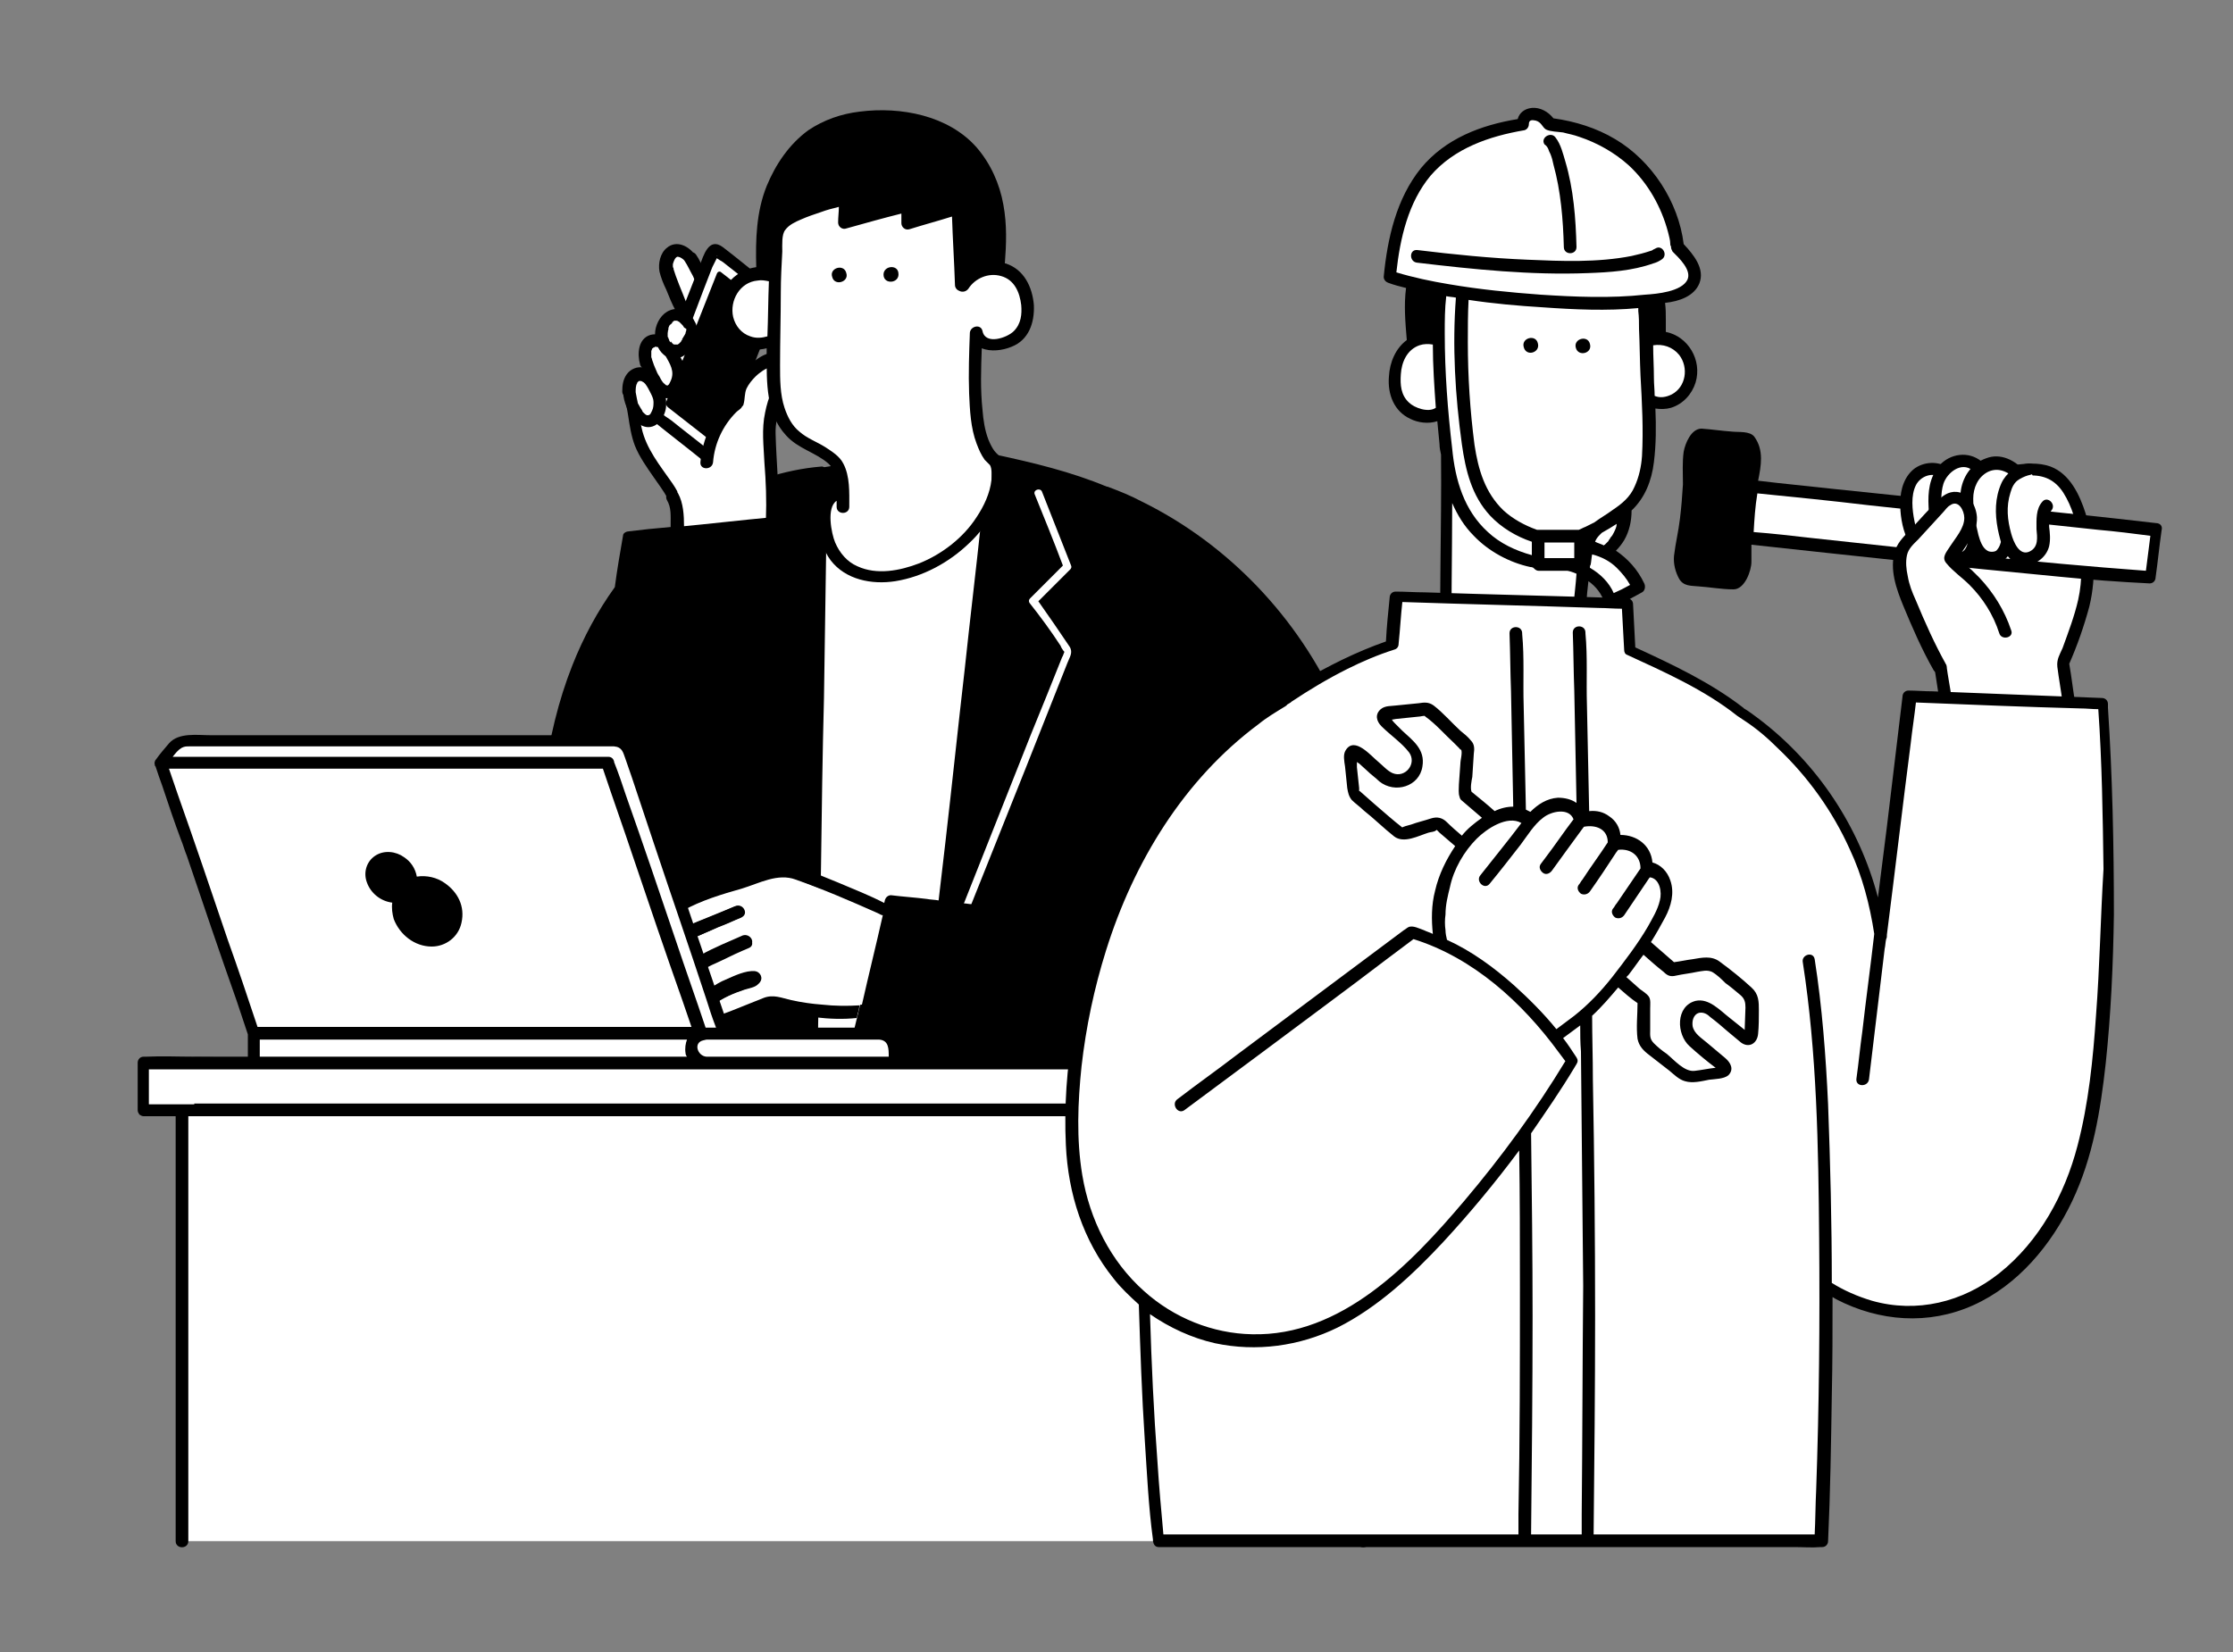 <?xml version="1.0" encoding="utf-8"?>
<!-- Generator: Adobe Illustrator 27.9.1, SVG Export Plug-In . SVG Version: 6.00 Build 0)  -->
<svg version="1.1" id="レイヤー_1" xmlns="http://www.w3.org/2000/svg" xmlns:xlink="http://www.w3.org/1999/xlink" x="0px"
	 y="0px" viewBox="0 0 300 222" style="enable-background:new 0 0 300 222;" xml:space="preserve">
<rect x="0" y="0" width="300" height="222" fill="#808080" stroke="none"/>
<style type="text/css">
	.st0{clip-path:url(#SVGID_00000047741065549330609420000008437184781412409012_);}
	.st1{fill:#FFFFFF;}
</style>
<g>
	<defs>
		<rect id="SVGID_1_" width="300" height="221.6"/>
	</defs>
	<clipPath id="SVGID_00000140732660212992433360000016492823299524907450_">
		<use xlink:href="#SVGID_1_"  style="overflow:visible;"/>
	</clipPath>
	<g style="clip-path:url(#SVGID_00000140732660212992433360000016492823299524907450_);">
		<path class="st1" d="M104.8,66.6c-1,0.4-13.7,3.3-13.7,3.3c0-3.7-1.5-3.6-5-9.8c-1.1-2-1.4-6.9-1.4-6.9s0.8-1,1.5-1.8
			c1.8-2,8-9,9.2-9.9c0.5,1,3.2,12.2,4.5,16"/>
		<path d="M104.6,65.8c-0.8,0.3-1.7,0.5-2.5,0.7c-1.6,0.4-3.1,0.7-4.7,1.1c-2.2,0.5-4.3,1-6.5,1.5l1.1,0.8c0-1.9-0.6-3.4-1.7-5
			c-1.6-2.3-3.5-4.6-4.1-7.4c-0.3-1.2-0.4-2.4-0.5-3.6c0-0.1,0-0.3,0-0.5c-0.1-0.2,0.1-0.2-0.1,0c-0.3,0.4,0.2-0.1,0.3-0.2
			c0.3-0.4,0.6-0.7,0.9-1.1c1.5-1.7,3-3.3,4.5-5c1.5-1.7,3-3.6,4.8-5l-1.3-0.2c0-0.1,0,0,0.1,0.2c0,0.2,0.1,0.3,0.2,0.5
			c0.2,0.5,0.3,1.1,0.5,1.6c0.4,1.5,0.8,3,1.2,4.6c0.8,3,1.5,6,2.5,8.9c0.4,1,2,0.6,1.6-0.4c-1.1-3-1.8-6.1-2.6-9.1
			c-0.4-1.5-0.8-3-1.2-4.5c-0.2-0.8-0.4-1.8-0.8-2.5c-0.3-0.5-0.9-0.5-1.3-0.2c-1.6,1.2-2.9,2.9-4.2,4.4c-1.6,1.8-3.2,3.6-4.8,5.4
			c-0.6,0.6-1.8,1.7-1.9,2.6c-0.1,0.8,0.2,1.7,0.3,2.5c0.2,1.3,0.4,2.7,0.9,4c0.6,1.5,1.6,2.9,2.5,4.2c1.3,1.9,2.7,3.5,2.7,5.9
			c0,0.6,0.5,0.9,1.1,0.8c2.2-0.5,4.3-1,6.5-1.5c1.5-0.4,3.1-0.7,4.6-1.1c0.9-0.2,1.8-0.4,2.6-0.7C106,67,105.6,65.4,104.6,65.8
			L104.6,65.8z"/>
		<path class="st1" d="M92.8,34.7c0.3,0.5,1.8,3.4,2.2,4.5c0,0.2-2.1,2.9-2.6,3.8c0,0-2.7-5.8-2.8-7c-0.1-1.4,0.9-3,2.4-2.1
			C92.3,34.1,92.6,34.4,92.8,34.7L92.8,34.7z"/>
		<path d="M92,35.1c0.4,0.6,0.7,1.3,1.1,2c0.2,0.5,0.4,0.9,0.6,1.4c0.1,0.2,0.1,0.3,0.2,0.5c0,0.1,0.1,0.2,0.1,0.3
			c0.1,0.2,0,0.3,0.1-0.2c0.1-0.3,0-0.1-0.1,0.1c-0.1,0.1-0.2,0.2-0.2,0.3c-0.3,0.4-0.5,0.7-0.8,1.1c-0.5,0.7-1,1.3-1.4,2h1.5
			c-0.5-1.1-1-2.1-1.4-3.2c-0.3-0.7-0.6-1.5-0.9-2.3c-0.1-0.3-0.2-0.6-0.3-0.9c0-0.1,0-0.2-0.1-0.3c0.1,0.2,0,0.1,0-0.1
			c0-0.1,0-0.2,0-0.3c0.1-0.4,0.3-0.9,0.6-1c0,0,0.2,0,0.4,0.1C91.6,34.7,91.9,34.9,92,35.1c0.6,0.9,2.1,0.1,1.4-0.8
			c-0.8-1.2-2.5-2.1-3.8-1c-0.9,0.7-1.2,2.1-1,3.2c0.2,0.8,0.5,1.6,0.9,2.4c0.4,1,0.8,2,1.3,2.9c0.2,0.5,0.5,1.1,0.7,1.6
			c0.3,0.6,1.2,0.5,1.5,0c0.5-0.8,1-1.5,1.6-2.2c0.3-0.4,0.5-0.7,0.8-1.1c0.2-0.3,0.4-0.5,0.4-0.9c0-0.4-0.3-0.9-0.4-1.3
			c-0.2-0.5-0.4-1-0.7-1.5c-0.4-0.7-0.7-1.5-1.2-2.2C92.9,33.4,91.5,34.2,92,35.1L92,35.1z"/>
		<path class="st1" d="M94.8,61.3l-6.9-5.4c-0.4-0.3-0.5-1-0.3-1.5l7.9-20.2c0.2-0.5,0.6-0.6,0.9-0.4l6.9,5.4c0.4,0.3,0.5,1,0.3,1.5
			l-7.9,20.2C95.5,61.3,95.1,61.5,94.8,61.3z"/>
		<path d="M103.3,38.1c-2.1-1.6-4.1-3.3-6.2-4.9c-1.9-1.4-2.6,1.2-3.1,2.5c-2.1,5.3-4.2,10.7-6.2,16c-0.7,1.7-1.7,3.6,0.1,5
			c2.1,1.7,4.2,3.3,6.3,5c0.1,0.1,0.2,0.2,0.3,0.2c1.9,1,2.6-2.2,3.1-3.5c1.1-2.8,2.2-5.6,3.3-8.4c1-2.6,2-5.1,3-7.7
			c0.2-0.5,0.4-1,0.6-1.5C104.7,39.7,104.2,38.9,103.3,38.1z M96.3,34.4C96.3,34.3,96.5,34.4,96.3,34.4L96.3,34.4z M102.5,41
			c0,0-0.1-0.1-0.1-0.1l-5.5-4.3c-0.2-0.2-0.5-0.1-0.6,0.2L89.5,54c-0.1,0.2,0,0.5,0.2,0.7l5.5,4.3c0.1,0.1,0.2,0.1,0.3,0.1
			l-0.1,0.2c-0.1,0.3-0.3,0.6-0.4,1c0,0,0,0,0,0c-1.6-1.3-3.2-2.5-4.8-3.8c-0.5-0.4-1.8-1-1.7-1.8c0-0.4,0.3-0.8,0.4-1.2
			c1.9-4.8,3.8-9.7,5.6-14.5l1.2-3.1c0.1-0.2,0.4-0.8,0.6-1.2c0.3,0.2,0.6,0.4,0.8,0.5l3.3,2.6c0.7,0.6,1.8,1.1,2.3,1.8
			C102.9,40.1,102.7,40.6,102.5,41z"/>
		<path class="st1" d="M86.9,48.8c-0.3-0.9-0.4-2.6,0.7-3c1.5-0.5,2.2,1,2.8,2.1c0.3,0.5,0.6,1,0.8,1.6c0.2,0.8,0,1.7-0.4,2.4
			c-0.2,0.3-0.4,0.5-0.7,0.6c-0.7,0.3-1.4-0.3-1.9-0.9C87.7,51.2,86.9,48.8,86.9,48.8L86.9,48.8z"/>
		<path d="M87.7,48.6c-0.1-0.2-0.1-0.4-0.2-0.6c-0.1-0.2,0,0.1,0,0c0-0.1,0-0.1,0-0.2c0-0.1,0-0.3,0-0.4c0-0.1,0-0.1,0-0.2
			c0-0.2,0,0.1,0,0c0-0.1,0.1-0.2,0.1-0.3c-0.1,0.2,0-0.1,0.1-0.1c-0.1,0.1,0,0,0,0c0,0,0.1-0.1,0.1-0.1c-0.1,0.1-0.1,0.1,0,0
			c0.1,0,0.2-0.1,0,0c0.1,0,0.1,0,0.2-0.1c-0.1,0,0.3,0,0.2,0c-0.1,0,0.3,0.1,0.1,0c0.1,0,0.3,0.2,0.2,0.1c0.1,0.1,0.2,0.2,0.3,0.3
			c0,0,0.1,0.1,0.1,0.1c-0.1-0.1,0,0,0,0c0.2,0.2,0.3,0.5,0.5,0.7c0.6,1.1,1.3,2.1,0.7,3.4c-0.1,0.2-0.2,0.5-0.4,0.6
			c0.1,0-0.1,0-0.1,0c0.1,0-0.2-0.1,0,0c-0.1,0-0.2-0.1-0.3-0.2c-0.3-0.2-0.5-0.6-0.7-1c-0.1-0.1-0.1-0.2-0.2-0.3c-0.1-0.2,0,0,0,0
			c0-0.1-0.1-0.1-0.1-0.2c-0.1-0.2-0.2-0.5-0.3-0.7C87.9,49.2,87.8,48.9,87.7,48.6c-0.2-0.4-0.6-0.7-1-0.6c-0.4,0.1-0.7,0.6-0.6,1
			c0.3,0.9,0.7,1.8,1.1,2.7c0.3,0.6,0.8,1.2,1.5,1.6c1,0.5,2,0.1,2.7-0.8c0.5-0.7,0.8-1.7,0.7-2.6c-0.1-1-0.6-1.8-1.1-2.6
			c-0.3-0.6-0.7-1.2-1.2-1.7C89,45,88.2,44.8,87.4,45c-1.7,0.5-1.8,2.6-1.4,4c0.1,0.4,0.6,0.7,1,0.6C87.5,49.5,87.8,49,87.7,48.6
			L87.7,48.6z"/>
		<path class="st1" d="M84.6,52.7c-0.1-0.6,0-1.1,0.3-1.6c0.2-0.3,0.4-0.6,0.6-0.7c0.3-0.2,0.7-0.2,1-0.1c0.7,0.2,1.1,0.9,1.5,1.5
			c0.3,0.5,0.6,1,0.8,1.6c0.2,0.8,0,1.7-0.4,2.4c-0.2,0.3-0.4,0.5-0.7,0.6c-0.7,0.3-1.4-0.3-1.9-0.9C85.2,54.9,84.7,53.8,84.6,52.7z
			"/>
		<path d="M85.4,52.7c0-0.4,0-0.9,0.2-1.2c0-0.1,0.1-0.2,0.1-0.2c-0.1,0.1,0.2-0.1,0.1-0.1c0,0,0.1,0,0.1,0c0,0,0.2,0,0.2,0
			c0.1,0,0.2,0.1,0.4,0.2c-0.1-0.1,0.1,0.1,0.1,0.1c0,0,0.2,0.2,0.1,0.1c0.3,0.4,0.5,0.8,0.7,1.2c0.2,0.4,0.4,0.8,0.4,1.2
			c0,0.4,0,0.8-0.2,1.2c0,0-0.1,0.2-0.1,0.2c0,0-0.1,0.2-0.1,0.2c-0.1,0.1-0.1,0.1-0.2,0.2c0.1-0.1-0.1,0-0.1,0c0.1,0,0,0-0.1,0
			c0,0,0.1,0,0,0c-0.1,0,0.1,0,0,0c0,0-0.1,0-0.1,0c0.1,0,0,0,0,0c-0.2-0.1-0.3-0.2-0.5-0.4c-0.1-0.1-0.1-0.1-0.1-0.2
			c-0.1-0.1-0.1-0.2-0.2-0.3c-0.1-0.2-0.3-0.5-0.4-0.7C85.6,53.8,85.5,53.2,85.4,52.7c-0.1-0.4-0.4-0.8-0.9-0.8
			c-0.4,0-0.9,0.4-0.8,0.8c0.1,1.4,0.7,2.8,1.6,3.8c0.5,0.5,1.1,0.9,1.8,0.9c0.8,0,1.4-0.5,1.8-1.1c0.8-1.2,0.8-2.8,0.1-4.1
			c-0.5-1.1-1.3-2.5-2.5-2.8c-0.9-0.2-1.8,0.2-2.3,0.9c-0.5,0.7-0.6,1.5-0.6,2.3c0,0.5,0.4,0.8,0.8,0.8C85,53.6,85.4,53.2,85.4,52.7
			L85.4,52.7z"/>
		<path class="st1" d="M92.6,43c0.3,0.3,0.4,0.7,0.4,1.1c0,0.9-0.5,1.8-1.2,2.4c-0.2,0.1-0.4,0.3-0.6,0.4c-1.6,0.6-2.5-1.4-2.3-2.7
			c0.2-1.3,1.4-2.8,2.8-1.9C92,42.4,92.3,42.6,92.6,43L92.6,43z"/>
		<path d="M91.9,43.4c0.1,0.1,0.2,0.2,0.2,0.3c0.1,0.2,0-0.1,0,0.1c0,0.1,0,0.1,0.1,0.2c0,0.2,0,0,0,0c0,0.1,0,0.1,0,0.2
			c0,0,0,0.2,0,0c0,0.1,0,0.1,0,0.2c0,0.1-0.1,0.2-0.1,0.4c0,0-0.1,0.2,0,0.1C92.1,44.7,92,45,92,45c-0.1,0.1-0.1,0.2-0.2,0.3
			c0,0.1-0.1,0.1-0.1,0.2c0,0-0.2,0.2,0,0.1c-0.1,0.1-0.2,0.2-0.2,0.3c0,0-0.1,0.1-0.1,0.1c0,0-0.2,0.2-0.1,0.1c0,0-0.1,0.1-0.1,0.1
			c0,0-0.2,0.1-0.1,0.1c0.1,0-0.1,0-0.1,0c-0.1,0-0.1,0-0.2,0c-0.2,0,0.1,0,0,0c0,0-0.1,0-0.1,0c0,0-0.1,0-0.1,0c0.1,0,0.2,0,0,0
			c0,0-0.3-0.1-0.1,0c0.1,0.1,0,0,0,0c0,0-0.1-0.1-0.1-0.1c-0.1-0.1,0.1,0.1,0,0c0,0-0.1-0.1-0.1-0.1c-0.1-0.1-0.1-0.2-0.2-0.2
			c0,0,0.1,0.2,0,0.1c0,0-0.1-0.1-0.1-0.1c-0.1-0.1-0.1-0.2-0.1-0.2c0,0-0.1-0.2,0,0c0.1,0.1,0,0,0,0c0-0.1-0.1-0.2-0.1-0.2
			c0-0.1,0-0.2-0.1-0.2c0,0,0-0.1,0-0.2c0,0.1,0,0.2,0,0c0-0.2,0-0.3,0-0.5c0-0.1,0.1,0,0,0.1c0,0,0-0.1,0-0.1
			c0-0.1,0.1-0.2,0.1-0.4c0,0,0-0.1,0-0.1c0.1-0.2-0.1,0.2,0,0c0-0.1,0.1-0.2,0.1-0.3c0.1-0.1,0.1-0.2,0.2-0.2c0.1-0.2-0.1,0.1,0,0
			c0,0,0.1-0.1,0.1-0.1c0,0,0.1-0.1,0.1-0.1s0.1-0.1,0.1-0.1c-0.1,0.1-0.1,0.1-0.1,0c0.1,0,0.2-0.2,0.3-0.2c0,0-0.2,0.1,0,0
			c0,0,0.1,0,0.1,0c0.1,0,0.1,0,0,0h-0.1c0,0,0.1,0,0.1,0c0,0,0.2,0,0.2,0h-0.1c0,0,0.1,0,0.1,0c0.1,0,0.3,0.1,0.1,0
			c0.1,0.1,0.2,0.1,0.3,0.2c0,0,0.2,0.2,0.1,0.1c0.1,0.1,0.1,0.1,0.2,0.2c0.1,0.1,0.2,0.2,0.3,0.4c0.3,0.3,0.9,0.3,1.2,0
			c0.3-0.4,0.3-0.8,0-1.2c-0.4-0.5-1.1-1-1.7-1.2c-0.6-0.2-1.3,0-1.8,0.3c-1,0.6-1.6,1.9-1.6,3c0,1,0.4,2.1,1.1,2.7
			c0.4,0.4,1,0.6,1.5,0.6c0.7,0,1.4-0.4,1.9-0.9c0.5-0.5,0.9-1.2,1.1-1.9c0.2-0.9,0.1-1.7-0.4-2.4c-0.3-0.3-0.7-0.6-1.2-0.3
			C91.8,42.5,91.6,43,91.9,43.4L91.9,43.4z"/>
		<path class="st1" d="M110.2,64.4l23.5-2.5l0.8,81h-25.8L110.2,64.4z"/>
		<path d="M110.2,65.2c6.9-0.7,13.7-1.4,20.5-2.2c1-0.1,1.9-0.2,2.9-0.3l-0.8-0.8c0,2.7,0.1,5.4,0.1,8c0.1,6.4,0.1,12.9,0.2,19.3
			c0.1,7.8,0.1,15.6,0.2,23.5c0.1,6.7,0.1,13.5,0.2,20.2c0,2.2,0,4.4,0.1,6.6c0,1-0.2,2.2,0,3.2c0,0,0,0.1,0,0.1l0.8-0.8h-25.8
			l0.8,0.8c0.1-2.6,0.1-5.2,0.2-7.8c0.1-6.2,0.3-12.5,0.4-18.7c0.2-7.6,0.3-15.1,0.5-22.7c0.1-6.6,0.3-13.1,0.4-19.7
			c0-2.1,0.1-4.3,0.1-6.5c0-1,0.1-2.1,0.1-3.1c0,0,0-0.1,0-0.1c0-1.1-1.7-1.1-1.7,0c-0.1,2.6-0.1,5.2-0.2,7.8
			c-0.1,6.2-0.3,12.5-0.4,18.7c-0.2,7.6-0.3,15.1-0.5,22.7c-0.1,6.6-0.3,13.1-0.4,19.7c0,2.1-0.1,4.3-0.1,6.5c0,1-0.1,2.1-0.1,3.1
			c0,0,0,0.1,0,0.1c0,0.5,0.4,0.8,0.8,0.8h25.8c0.5,0,0.8-0.4,0.8-0.8c0-2.7-0.1-5.4-0.1-8c-0.1-6.4-0.1-12.9-0.2-19.3
			c-0.1-7.8-0.1-15.6-0.2-23.5c-0.1-6.7-0.1-13.5-0.2-20.2c0-2.2,0-4.4-0.1-6.6c0-1.1,0.1-2.1,0-3.2c0-0.1,0-0.1,0-0.1
			c0-0.4-0.4-0.9-0.8-0.8c-6.9,0.7-13.7,1.4-20.5,2.2c-1,0.1-1.9,0.2-2.9,0.3C109.1,63.7,109.1,65.4,110.2,65.2z"/>
		<path d="M110.4,63.7c0,0,5.6-0.9,11.8-1.3c7.9-0.6,12.2,0.3,12.2,0.3l-3.8,8.5L110,72.4L110.4,63.7z"/>
		<path d="M110.6,64.5c4.6-0.7,9.3-1.2,13.9-1.4c3.1-0.1,6.5-0.2,9.6,0.4l-0.5-1.2c-1.3,2.8-2.5,5.7-3.8,8.5l0.7-0.4
			c-6,0.4-11.9,0.8-17.9,1.1c-0.9,0.1-1.7,0.1-2.6,0.2l0.8,0.8c0.1-2.9,0.2-5.8,0.3-8.8c0-1.1-1.6-1.1-1.7,0
			c-0.1,2.9-0.2,5.8-0.3,8.8c0,0.4,0.4,0.9,0.8,0.8c6-0.4,11.9-0.8,17.9-1.1c0.9-0.1,1.7-0.1,2.6-0.2c0.3,0,0.6-0.1,0.7-0.4
			c1.3-2.8,2.5-5.7,3.8-8.5c0.2-0.5,0.1-1.1-0.5-1.2c-3.3-0.7-6.7-0.6-10-0.5c-4.8,0.2-9.6,0.7-14.4,1.5
			C109.1,63,109.5,64.6,110.6,64.5L110.6,64.5z"/>
		<path d="M179.7,94.8c-5.3-11.8-14.7-21.7-26.3-27.4c-1.5-0.8-3-1.4-4.6-2c0,0-0.1,0-0.1,0c-4.8-2-9.8-3.2-14.9-4.3
			c-0.6-0.1-1,0.2-1.1,0.8c-0.3,2.8-0.6,5.6-0.9,8.3c-0.7,6.6-1.5,13.2-2.2,19.8c-0.9,7.8-1.7,15.5-2.6,23.3
			c-0.3,2.6-0.6,5.2-0.9,7.7c-0.5-0.1-1.1-0.1-1.6-0.2c-1.6-0.2-3.2-0.3-4.8-0.5c-0.4,0-0.7,0.3-0.8,0.6c0,0.1-4.2,17.8-4.5,18.9
			c-0.2,0.7-0.3,1.4-0.5,2c-1,0-2,0-3,0c-0.3,0-0.6,0-1,0c0-2.5,0-5.1,0.1-7.6c0.1-5.9,0.2-11.7,0.3-17.6c0.1-7.6,0.2-15.2,0.4-22.8
			c0.1-6.7,0.2-13.4,0.3-20.2l0.1-6.7c0-1.1,0.1-2.2,0-3.2c0-0.1,0-0.1,0-0.2c0-0.4-0.4-0.9-0.8-0.8c-4.9,0.4-9.9,2.1-14.2,4.4
			c-2.1,1.1-4,2.3-5.8,3.7c-1.1,0.1-2.2,0.2-3.2,0.3c-0.9,0.1-1.7,0.2-2.6,0.3c-0.3,0-0.8,0.2-0.8,0.6c-0.4,2.3-0.8,4.6-1.1,6.9
			c-2.3,3.2-4.2,6.7-5.7,10.5c-3.8,9.6-4.7,20.1-4.7,30.4c0,5.1,0.1,10.2,0.4,15.4c0.1,2.4,0.2,4.9,0.5,7.3c0.1,0.8,0.7,2.7,1.8,1.6
			c0.1-0.1,0.2-0.3,0.3-0.4c3,0,6,0,9.1,0c7.8,0,15.6,0,23.3,0c2.3,0,4.6,0,6.9,0c5.1,2.8,10.6,5,16.1,6.8c9.9,3.3,21,5.8,31.3,3.4
			c5.1-1.1,9.8-3.6,13.3-7.6c3.9-4.4,6.4-10.1,7.9-15.7C186.3,118.8,184.8,106,179.7,94.8z"/>
		<path class="st1" d="M142.5,86.8c0,0.1,0.3,0.6,0.5,0.8c-0.1,0.2-0.2,0.6-0.3,0.7c-1.4,3.5-2.8,7-4.2,10.4c-3,7.6-6,15.1-9,22.7
			c0.3,0,0.7,0.1,1,0.1c0.5-1.3,1.1-2.7,1.6-4c3.8-9.5,7.6-19,11.3-28.4c0.3-0.8,0.8-1.4,0.3-2.2c-1.4-2.1-2.8-4.1-4.2-6.1
			c1.4-1.4,2.9-2.9,4.3-4.3c0.1-0.1,0.2-0.3,0.1-0.5c-1.3-3.3-2.6-6.6-3.9-9.9c-0.2-0.6-1.2-0.3-1,0.3l0,0c1.3,3.2,2.6,6.4,3.8,9.6
			c-1.5,1.5-2.9,2.9-4.4,4.4c-0.2,0.2-0.2,0.4-0.1,0.6C139.8,82.9,141.2,84.8,142.5,86.8z"/>
		<path class="st1" d="M91,70.8c4.3-0.4,8.5-0.9,12.8-1.3c0.2-5.6-0.6-10.9-0.5-12.2c0.2-2.4,1.2-4.6,2.1-6.8c0.1-0.3,0.3-0.7,0.3-1
			c-0.1-0.7-0.8-1.3-1.5-1.3c-0.7,0-1.4,0.4-2,0.8c-1,0.7-3.1,2.3-3,5c0,0-3.7,2.8-4.1,8l-4.6,4.6c0.5,0.8,0.6,2,0.6,2V70.8z"/>
		<g>
			<g>
				<path d="M90.1,70.5v0.5c0.6-0.1,1.2-0.1,1.8-0.2c0-1.6-0.1-3.2-0.8-4.5c-0.5-1-2-0.1-1.5,0.9C90.2,68.2,90.1,69.3,90.1,70.5z"/>
				<path d="M105.1,47.6c-1.1-0.5-2.3-0.1-3.3,0.6c-1.9,1.3-3.4,3.1-3.6,5.5c-2.4,2.1-3.8,5.2-4.1,8.4c-0.1,1.1,1.6,1.1,1.7,0h0
					c0.2-2.5,1.3-4.9,3.1-6.7c0.2-0.2,0.4-0.3,0.6-0.5c0,0,0,0,0.1-0.1c0-0.1,0.3-0.3,0.3-0.5c0.2-0.7,0.1-1.4,0.4-2.1
					c0.3-0.6,0.7-1.1,1.2-1.6c0.3-0.3,0.7-0.6,1-0.8c0.6-0.4,2.6-1.3,2.2,0.3c-0.2,0.8-0.7,1.6-1,2.4c-0.4,0.9-0.7,1.9-0.9,2.9
					c-0.5,2.3-0.2,4.5-0.1,6.8c0.2,2.5,0.3,5,0.2,7.6c0.6-0.1,1.1-0.1,1.7-0.2c0.1-3.8-0.3-7.5-0.4-11.3c-0.1-2.8,1.4-5.1,2.2-7.7
					C106.7,49.3,106.2,48.1,105.1,47.6z"/>
			</g>
			<path d="M99.6,54.7C99.6,54.7,99.6,54.7,99.6,54.7C99.5,54.8,99.5,54.8,99.6,54.7z"/>
		</g>
		<path class="st1" d="M105.9,38.6c-1.2-1.6-3.6-2.2-5.4-1.4c-1.9,0.8-3,2.7-2.9,4.7c0.1,1.1,0.5,2.6,1.8,3.6c0.9,0.6,2,1,3,0.8
			c1.1-0.2,2-0.7,2.9-1.4"/>
		<path class="st1" d="M128.7,27.9c0.1,3.7,0.3,6.6,0.4,10.3c0.1-0.1,0.1-0.2,0.1-0.3l0.2,0.4c1.1-1.8,3.5-2.8,5.5-2.1
			c2,0.7,3,2.6,3.1,4.7c0,0.6,0.4,2.6-1.2,4.2c-1.2,1.3-3.1,1.4-3.9,1.3c-0.8-0.1-1.6-0.8-1.7-1.6c-0.2,7-0.5,14.8,2.5,17.1
			c0.4,0.4,0.6,2.1,0.2,3.7c-2.8,11.3-21.1,17.5-23.1,5.4c-0.4-2.5,0.4-4.9,2.4-4.9l0.1,1.9c0-5.9-0.8-5.9-2.5-7.1
			c-1.2-0.9-2.8-1.4-3.8-2.2c-2.6-2.1-3.1-5.7-3.1-8.8c0-2.1,0.1-16.4,0.5-18.9c0.7-2.5,9.1-4.3,9.1-4.3l-0.2,3.2l8.5-2.3V30
			L128.7,27.9L128.7,27.9z"/>
		<g>
			<path d="M138.9,41c-0.2-2.4-1.3-4.8-3.8-5.6c0,0-0.1,0-0.1,0c0.2-2.6,0.3-5.2-0.2-7.9c-0.5-2.8-1.7-5.5-3.6-7.7
				c-3.8-4.3-10.2-5.5-15.7-4.8c-2.5,0.3-4.8,1.1-6.9,2.5c-2.6,1.9-4.4,4.6-5.6,7.5c-1.4,3.5-1.5,7.2-1.4,10.9
				c-1.5,0.2-2.9,1-3.8,2.2c-2,2.7-1.2,7,1.9,8.4c1.1,0.5,2.2,0.6,3.3,0.3c0,0.3,0,0.5,0,0.8c0,3.8-0.1,8,2.6,10.9
				c1.6,1.8,4,2.3,5.7,3.8c0.8,0.7,1,1.8,1,3c-4,0.9-2.6,7.5-0.7,10c2,2.6,5.5,3.3,8.7,2.8c3.7-0.6,7.2-2.5,9.9-5.1
				c1.4-1.3,2.6-2.9,3.4-4.7c0.9-1.9,1.8-4.6,0.9-6.6c-0.2-0.5-0.6-0.7-0.9-1.1c-0.3-0.4-0.6-1-0.8-1.5c-0.5-1.3-0.7-2.7-0.8-4
				c-0.3-2.8-0.2-5.5-0.1-8.3c1.2,0.5,2.8,0.3,4-0.2C138.2,45.7,139,43.4,138.9,41z M100.8,45.2c-1.2-0.4-2-1.4-2.3-2.6
				c-0.5-2.2,0.9-4.7,3.3-4.9c0.5-0.1,1,0,1.5,0.1c-0.1,2.5-0.1,4.9-0.2,7.4C102.4,45.4,101.6,45.5,100.8,45.2z M136.2,44.5
				c-0.9,0.9-3.8,1.9-4.2,0c-0.2-1-1.6-0.7-1.7,0.2c-0.1,2.7-0.2,5.5-0.1,8.2c0.1,2.2,0.2,4.6,1,6.7c0.3,0.8,0.6,1.5,1.1,2.2
				c0.2,0.2,0.5,0.5,0.7,0.7c0.3,0.5,0.2,1.4,0.2,2c-0.2,1.8-1,3.5-2,5c-1.8,2.8-4.7,5-7.7,6.2c-2.6,1-5.7,1.6-8.3,0.4
				c-1.4-0.6-2.4-1.8-3-3.2c-0.5-1.2-1.2-4.7,0.2-5.6c0,0.3,0,0.6,0,0.8c0,1.1,1.7,1.1,1.7,0c0,0,0,0,0,0h0c0,0,0-0.1,0-0.1
				c0-1.8,0.1-4-0.8-5.7c-0.5-1-1.5-1.6-2.4-2.2c-1.1-0.7-2.5-1.2-3.5-2.1c-1-0.8-1.6-2-2-3.2c-0.6-1.8-0.6-3.8-0.6-5.7
				c0-3.3,0.1-6.6,0.1-9.8c0-1.8,0.1-3.7,0.2-5.5c0-0.9-0.1-2.3,0.4-2.9c0.5-0.7,1.4-1.1,2.1-1.4c0.9-0.4,1.8-0.7,2.7-1
				c0.8-0.3,1.6-0.5,2.4-0.7c0,0.7-0.1,1.4-0.1,2.1c0,0.6,0.6,1,1.1,0.8c2.5-0.7,5-1.4,7.4-2c0,0.4,0,0.9,0,1.3c0,0.5,0.5,1,1.1,0.8
				c1.9-0.6,3.8-1.1,5.7-1.7c0.1,3.1,0.3,6.1,0.4,9.2c0,0.4,0.3,0.7,0.6,0.8c0.4,0.2,0.9,0.1,1.2-0.3c0.9-1.4,2.7-2.2,4.4-1.7
				c1.8,0.5,2.5,2.2,2.7,3.9C137.3,42.2,137.2,43.5,136.2,44.5z"/>
			<path d="M111.8,37.2c0.3,1.3,2.3,0.7,1.9-0.5C113.4,35.4,111.4,36,111.8,37.2z"/>
			<path d="M118.7,36.9c0,1.4,2.2,1.2,2-0.2C120.6,35.5,118.7,35.7,118.7,36.9z"/>
		</g>
		<g>
			<path class="st1" d="M100.8,130.9C100.8,130.9,100.8,130.8,100.8,130.9L100.8,130.9z"/>
			<path class="st1" d="M117.9,122.6c-3.6-1.5-7.3-3.1-11-4.5c-2.4-0.9-4.9,0.5-7.2,1.2c-2.7,0.8-5.5,1.6-8,3l0.7,2.1
				c2.1-0.9,4.2-1.7,6.3-2.6l0,0c0,0,0,0,0,0c1-0.4,1.8,1,0.9,1.5c-1,0.4-2,0.9-3.1,1.3c-1.2,0.5-2.4,1-3.6,1.6l0.8,2.5
				c0.1,0,0.2-0.1,0.3-0.1c0.1,0,0.1-0.1,0.2-0.1c1.8-1,3.8-1.8,5.6-2.5c0,0,0,0,0,0c0,0,0,0,0,0l0,0c1-0.4,1.8,1,0.8,1.4l0,0
				c-1.2,0.5-2.5,1.1-3.7,1.7c-0.9,0.4-1.8,0.8-2.6,1.3l0.9,2.6c0.7-0.5,1.5-0.9,2.3-1.3c1.1-0.4,2.6-1.2,3.8-1.1
				c0.8,0.1,1.2,0.9,0.6,1.6c-0.4,0.5-1.3,0.6-1.9,0.8c-1.5,0.5-2.9,1.1-4.1,2l0.6,1.7c0.6-0.2,1.1-0.4,1.7-0.7
				c1.5-0.6,3-1.2,4.5-1.8c1.3-0.5,2.3,0,3.7,0.3c1.3,0.3,2.7,0.5,4.1,0.6c1.8,0.2,3.6,0.1,5.3-0.1c0.9-4,1.9-8,2.8-12
				C118.3,122.8,118.1,122.7,117.9,122.6z"/>
			<g>
				<path d="M99.8,125.7L99.8,125.7C99.8,125.7,99.8,125.7,99.8,125.7C99.8,125.8,99.8,125.8,99.8,125.7c-1.8,0.8-3.8,1.6-5.6,2.6
					c-0.1,0-0.1,0.1-0.2,0.1c-0.1,0-0.2,0.1-0.3,0.1l0.6,1.7c0.9-0.5,1.8-0.9,2.6-1.3c1.2-0.6,2.4-1.2,3.7-1.7l0,0
					C101.6,126.7,100.8,125.4,99.8,125.7z"/>
				<path d="M102,132.1c0.6-0.6,0.2-1.5-0.6-1.6c-1.2-0.1-2.7,0.6-3.8,1.1c-0.8,0.3-1.6,0.8-2.3,1.3l0.7,2c1.2-0.9,2.6-1.5,4.1-2
					C100.7,132.7,101.5,132.5,102,132.1z"/>
				<path d="M98.8,121.8C98.8,121.8,98.8,121.8,98.8,121.8L98.8,121.8c-2.1,0.9-4.3,1.8-6.4,2.6l0.6,1.7c1.2-0.5,2.4-1,3.6-1.6
					c1-0.4,2-0.8,3.1-1.3C100.6,122.8,99.8,121.3,98.8,121.8z"/>
				<path d="M110.4,135c-1.4-0.1-2.7-0.3-4.1-0.6c-1.3-0.3-2.4-0.8-3.7-0.3c-1.5,0.6-3,1.2-4.5,1.8c-0.6,0.2-1.1,0.4-1.7,0.7
					l0.5,1.6c1-0.4,2.1-0.8,3.1-1.2c1.2-0.5,2.8-1.5,4.1-1.2c3.7,0.7,7.3,1.4,11,1c0.1-0.3,0.1-0.6,0.2-0.8c0.1-0.3,0.1-0.6,0.2-0.9
					C113.9,135.2,112.2,135.2,110.4,135z"/>
				<path d="M112.6,118.6c-1.7-0.7-3.4-1.4-5.1-2c-2.6-0.9-4.8,0.1-7.3,0.9c-3,1-6.2,1.7-9,3.3l0.5,1.6c2.5-1.4,5.2-2.2,8-3
					c2.3-0.7,4.8-2.1,7.2-1.2c3.7,1.3,7.4,2.9,11,4.5c0.2,0.1,0.4,0.2,0.6,0.3c0.1-0.3,0.1-0.5,0.2-0.8c0.1-0.3,0.1-0.6,0.2-0.8
					C116.8,120.3,114.7,119.5,112.6,118.6z"/>
			</g>
		</g>
		<path class="st1" d="M24.5,207.1v-64.2H183v64.2"/>
		<path d="M25.3,207.1v-64.2l-0.8,0.8h156.2c0.7,0,1.4,0.1,2.1,0c0.1,0,0.2,0,0.3,0l-0.8-0.8v64.2c0,1.1,1.7,1.1,1.7,0v-64.2
			c0-0.5-0.4-0.8-0.8-0.8H30.9c-2.1,0-4.1-0.1-6.2,0c-0.1,0-0.2,0-0.3,0c-0.5,0-0.8,0.4-0.8,0.8v64.2
			C23.6,208.2,25.3,208.2,25.3,207.1z"/>
		<path class="st1" d="M188.3,142.9H19.2v6.4h169.1V142.9z"/>
		<path class="st1" d="M97.3,138.9H34v4h63.3V138.9z"/>
		<path class="st1" d="M118.1,138.9H94.8c-1.1,0-2,0.9-2,2c0,1.1,0.9,2,2,2h25.3V141C120.2,139.8,119.2,138.9,118.1,138.9z"/>
		<path class="st1" d="M82.5,99.5H25c-0.6,0-1.3,0.3-1.7,0.8l-1.7,2.2L34,138.9h63.3L84.5,101C84.2,100.1,83.4,99.5,82.5,99.5
			L82.5,99.5z"/>
		<path class="st1" d="M81.7,102.5H21.6L34,138.9h60.1L81.7,102.5z"/>
		<path d="M188.3,142H121c0-0.5,0-1-0.1-1.5c-0.3-1.5-1.5-2.3-2.9-2.4c0,0,0,0,0,0h0c-6.7,0-13.4,0-20.1,0c-1.5-4.4-3-8.8-4.5-13.2
			c-2.3-6.9-4.7-13.9-7-20.8c-0.7-2.1-1.1-5-3.8-5.3c-0.1,0-0.1,0-0.1,0v0c0,0,0,0,0,0c0,0,0,0-0.1,0H28.3c-1.8,0-4.3-0.4-5.6,1.1
			c-0.6,0.7-1.2,1.4-1.7,2.1c0,0,0,0,0,0c-0.2,0.2-0.3,0.5-0.2,0.8c0,0.1,0,0.1,0.1,0.2c0,0,0,0,0,0c0.3,0.9,0.6,1.8,0.9,2.6
			c0.8,2.4,1.6,4.8,2.5,7.2c0.3,0.7,0.5,1.5,0.8,2.2c2.2,6.5,4.4,13,6.7,19.5c0.5,1.5,1,3,1.5,4.5v3h-7.1c-2.2,0-4.4-0.1-6.6,0
			c-0.1,0-0.2,0-0.3,0c-0.5,0-0.8,0.4-0.8,0.8v6.4c0,0.2,0.1,0.4,0.2,0.5c0,0,0,0,0,0.1c0,0,0,0,0.1,0c0.1,0.1,0.3,0.2,0.5,0.2h57.2
			c8.1,0,16.2,0,24.3,0c8.1,0,16.4,0,24.6,0h56.1c2.2,0,4.4,0.1,6.6,0c0.1,0,0.2,0,0.3,0c0.5,0,0.8-0.4,0.8-0.8v-6.4
			C189.2,142.4,188.8,142,188.3,142z M107.3,139.7c3.6,0,7.2,0,10.8,0c1.3,0.1,1.3,1.2,1.3,2.3H94.9c-1.2-0.1-1.8-1.9-0.4-2.2
			c0.1,0,0.3-0.1,0.5-0.1h0.1c0.1,0,0.3,0,0.4,0C99.4,139.7,103.4,139.7,107.3,139.7z M24.4,100.5c0.4-0.2,0.6-0.2,1-0.2
			c1.1,0,2.1,0,3.2,0h53.9c0,0,0,0,0,0c1.1,0.1,1.2,0.8,1.5,1.6l0.9,2.6c1,3,2,6,3,9c2.3,6.9,4.7,13.8,7,20.8
			c0.4,1.3,0.8,2.5,1.3,3.8h-1.4c-1.3-3.9-2.7-7.8-4-11.7c-2.2-6.5-4.4-13-6.7-19.5c-0.5-1.5-1-3-1.6-4.5c0,0,0,0,0-0.1
			c-0.1-0.3-0.3-0.6-0.8-0.6l0,0H23.2C23.6,101.2,23.9,100.8,24.4,100.5z M30.6,126.3c-2.2-6.5-4.4-13-6.7-19.5
			c-0.4-1.2-0.8-2.3-1.2-3.5h58.3c1.3,3.9,2.7,7.8,4,11.7c2.2,6.5,4.4,13,6.7,19.5c0.4,1.2,0.8,2.3,1.2,3.5H34.6
			C33.3,134.1,32,130.2,30.6,126.3z M34.9,139.7h57.4c-0.2,0.5-0.3,1.2-0.2,1.8c0,0.2,0.1,0.4,0.2,0.5H34.9V139.7z M26.1,148.4
			c-2,0-4,0-6.1,0v-4.7h14h61.9h1.4h11.6h11.3h65.6c0.6,0,1.1,0,1.7,0v4.6H26.1z"/>
		<path d="M59.8,118.7c-1.1-0.8-2.5-1.1-3.8-0.9c-0.2-1.1-0.8-2-1.7-2.6c-1.1-0.8-2.7-1-3.9-0.2s-1.6,2.3-1.1,3.6
			c0.5,1.4,1.8,2.5,3.4,2.7c-0.1,0.7,0,1.5,0.2,2.2c0.8,2.1,2.8,3.7,5.1,3.7c1.9,0,3.6-1.3,4-3.2C62.5,121.8,61.5,119.9,59.8,118.7z
			"/>
		<path class="st1" d="M258.8,72.1l-0.9-6.6c0,0,11.5-2.2,14.8-2.4c0.9-0.1,2.1,0,3.3,0.7c1.8,0.9,4.6,5,4.6,13.5
			c0,4.1-3.3,11.8-3.3,11.8l1.4,9.6h-16.6l-1.4-9.1"/>
		<g>
			<path d="M261.5,89.4c-0.2-1.1-1.8-0.6-1.6,0.4c0.2,1.3,0.4,2.6,0.6,3.9l1.7,0.1C262,92.4,261.7,90.9,261.5,89.4z"/>
			<path d="M258,72.3c0.2,1.1,1.8,0.6,1.6-0.4l0,0c-0.3-1.9-0.5-3.8-0.8-5.7c2.8-0.5,5.7-1,8.5-1.5c1.8-0.3,3.5-0.6,5.3-0.8
				c2-0.1,3.5,0.6,4.6,2.3c1.2,1.9,1.8,4.1,2.1,6.3c0.4,2.7,0.5,5.4-0.1,8.1c-0.5,2.2-1.3,4.3-2.1,6.5c-0.4,0.9-0.8,1.5-0.7,2.5
				c0.2,1.6,0.5,3.2,0.7,4.8l1.7,0.1c-0.3-1.8-0.5-3.6-0.8-5.3c1.1-2.5,2-5.1,2.7-7.7c1-4.1,0.7-8.5-0.5-12.5
				c-0.8-2.5-2.1-5.3-4.7-6.3c-1.7-0.6-3.3-0.4-5.1-0.2c-1.6,0.2-3.3,0.5-4.9,0.8c-2.7,0.5-5.4,0.9-8.1,1.4c-0.5,0.1-0.6,0.6-0.6,1
				C257.3,67.9,257.6,70.1,258,72.3z"/>
		</g>
		<path class="st1" d="M232,65c-0.5,2.5-0.7,4.3-0.6,6.8c16.8,1.7,40.7,4.6,57.6,5.6c0.3-2.1,0.5-4.2,0.8-6.3
			C287.6,70.8,232,65,232,65L232,65z"/>
		<path d="M289.7,70.3c-6.8-0.8-13.7-1.5-20.5-2.2c-10.1-1.1-20.3-2.1-30.4-3.2c-0.9-0.1-1.7-0.2-2.6-0.3c0.4-2,0.8-4.1-0.5-5.9
			c-0.6-0.8-2.1-0.6-3-0.7c-1.4-0.1-2.7-0.3-4.1-0.4c-1.4,0-2.2,2-2.4,3.1c-0.2,1.4-0.1,2.9-0.1,4.4c-0.1,1.5-0.2,3-0.4,4.6
			c-0.2,1.7-0.6,3.3-0.8,5c-0.1,1.1,0.2,2.2,0.7,3.1c0.6,1,1.6,0.9,2.6,1c1.5,0.1,3.1,0.4,4.7,0.4c1.5,0,2.4-2.5,2.4-3.7
			c0,0,0,0,0-0.1c0-0.7,0-1.5,0-2.2c13.8,1.5,27.6,3,41.4,4.3c4,0.4,8,0.7,12.1,0.9c0.5,0,0.8-0.4,0.8-0.8c0.3-2.1,0.5-4.2,0.8-6.3
			C290.6,70.6,290.1,70.3,289.7,70.3z M243.4,72.3c-2.6-0.3-5.2-0.6-7.8-0.8c0.1-1.7,0.2-3.4,0.5-5.2c5,0.5,10,1,15,1.6
			c10.3,1.1,20.5,2.2,30.8,3.3c2.3,0.2,4.7,0.5,7,0.8c-0.2,1.6-0.4,3.1-0.6,4.7C273.2,75.6,258.3,73.9,243.4,72.3z"/>
		<path class="st1" d="M261.5,63.7c-1-0.9-2.5-0.8-3.6-0.1c-1.1,0.7-1.6,1.9-1.7,3.2c-0.2,2.4,0.4,4.4,0.7,5
			c0.3,0.8,0.8,1.6,1.6,1.9c0.4,0.1,0.8,0.2,1.2,0.1c0.2,0,0.4-0.1,0.6-0.2c0.3-0.2,0.5-0.5,0.6-0.8c0.6-1.2,0.8-1.8,0.9-3.2"/>
		<path d="M262.1,63.1c-1.3-1.1-3.3-1.2-4.8-0.2c-1.4,1-2,2.8-2,4.6c-0.1,2.7,1,8.2,4.9,7c1-0.3,1.5-1.3,1.9-2.2
			c0.4-0.9,0.5-1.8,0.6-2.8c0.1-1.1-1.6-1.1-1.7,0c0,0.7-0.1,1.4-0.4,2c-0.2,0.4-0.3,0.8-0.6,1.1c-0.2,0.3-0.7,0.3-1,0.3
			c-1.2-0.2-1.6-1.9-1.8-2.9c-0.3-1.5-0.5-3.4,0.2-4.8c0.6-1.2,2.3-1.9,3.5-0.9c0.3,0.3,0.9,0.3,1.2,0
			C262.4,64,262.5,63.4,262.1,63.1L262.1,63.1z"/>
		<path class="st1" d="M265.6,62.6c-1-0.9-2.5-0.8-3.6-0.1c-1.1,0.7-1.7,2-2,3.3c-0.2,1.3,0,4.2,0.3,5.5c0.1,0.6,0.3,1.2,0.5,1.7
			c0.3,0.8,0.8,1.6,1.6,1.9c0.4,0.1,0.8,0.2,1.2,0.1c0.2,0,0.4-0.1,0.6-0.2c0.3-0.2,0.5-0.5,0.6-0.8c0.6-1.2,1-4.1,1.1-5.5"/>
		<path d="M266.2,62c-1.7-1.4-4.2-1.1-5.7,0.6c-1.3,1.6-1.5,3.5-1.4,5.5c0.1,2,0.3,4.1,1.2,5.9c0.5,1,1.4,1.7,2.6,1.8
			c1.2,0.1,2.2-0.5,2.7-1.5c0.9-1.7,1.1-4,1.2-5.9c0.1-1.1-1.6-1.1-1.7,0c-0.1,1.3-0.3,2.7-0.6,4c-0.1,0.5-0.3,1.4-0.8,1.7
			c-0.7,0.4-1.5-0.1-1.8-0.8c-0.7-1.2-0.9-2.8-1-4.2c-0.1-1.4-0.2-2.8,0.2-4.1c0.5-1.5,2.4-3,3.9-1.8C265.8,63.9,267,62.7,266.2,62
			L266.2,62z"/>
		<path class="st1" d="M271.5,64c-2.1-2.5-4.3-1.9-5.4-1.2c-1.1,0.7-1.7,2-2,3.3c-0.2,1.3,0.2,3.8,0.5,5.1c0.1,0.6,0.3,1.2,0.5,1.7
			c0.3,0.8,0.8,1.6,1.6,1.9c0.4,0.1,0.8,0.2,1.2,0.1c0.2,0,0.4-0.1,0.6-0.2c0.3-0.2,0.5-0.5,0.6-0.8c0.6-1.2,0.8-3.7,0.8-5.1"/>
		<path d="M272.1,63.4c-1.3-1.5-3.3-2.6-5.3-1.8c-2,0.7-3.2,2.6-3.4,4.6c-0.1,1,0,2,0.2,3c0.1,1.1,0.3,2.1,0.6,3.2
			c0.3,1.1,0.8,2.3,1.8,2.9c1,0.7,2.4,0.7,3.3-0.1c0.9-0.7,1.2-2,1.4-3c0.2-1.1,0.3-2.3,0.3-3.4c0.1-1.1-1.6-1.1-1.7,0
			c-0.1,1.5-0.1,3.1-0.6,4.4c-0.1,0.3-0.3,0.6-0.5,0.8c-0.3,0.2-0.9,0.2-1.2,0c-0.7-0.4-1-1.4-1.2-2.1c-0.4-1.6-0.7-3.3-0.7-4.9
			c0-1.4,0.6-2.9,2-3.6c1.5-0.7,2.9,0.1,4,1.3C271.6,65.4,272.8,64.2,272.1,63.4L272.1,63.4z"/>
		<path class="st1" d="M272.7,63.1c0,0-0.8,0.1-1.9,0.8c-1.1,0.7-1.5,2.3-1.7,3.6c-0.2,1.3,0,2.6,0.3,3.9c0.1,0.6,0.3,1.2,0.5,1.7
			c0.3,0.8,0.8,1.6,1.6,1.9c0.4,0.1,0.8,0.2,1.2,0.1c0.2,0,1-0.2,1.6-1.3c0.7-1.2-0.4-4.4,0.7-5.7"/>
		<path d="M272.4,62.3c-1.5,0.2-2.9,1.3-3.5,2.6c-0.9,2-0.9,4.1-0.5,6.2c0.4,1.9,1,4.5,3.3,4.8c1.6,0.2,3.2-0.9,3.6-2.5
			c0.2-0.9,0.1-1.8,0-2.6c0-0.6-0.1-1.7,0.3-2.2c0.7-0.8-0.5-2-1.2-1.2c-0.9,1-0.8,2.4-0.8,3.7c0.1,1.1,0.3,2.4-0.9,3
			c-1.4,0.7-2.2-1.3-2.5-2.4c-0.5-1.8-0.7-3.6-0.1-5.5c0.2-0.7,0.5-1.4,1.2-1.8c0.5-0.3,1-0.5,1.5-0.6c0.5-0.1,0.7-0.6,0.6-1
			C273.3,62.4,272.9,62.2,272.4,62.3L272.4,62.3z"/>
		<path class="st1" d="M260.7,89.7c-1.6-2.9-4.6-9.6-4.9-10.9c-0.4-1.5-0.8-3.8,0.1-5.2c0.2-0.4,0.5-0.7,0.8-1
			c1.3-1.4,4.3-4.7,5-5.3c0.8-0.6,2-0.5,2.6,0.4c0.2,0.3,0.4,0.7,0.5,0.9c0.3,0.9,0.2,1.9-0.2,2.7c-0.4,0.7-2.3,3.7-2.3,3.8
			c0,0.1,2.5,2.4,3.2,3.1c1.7,1.9,3.4,4.3,4.1,6.7"/>
		<path d="M261.4,89.2c-1.5-2.7-2.8-5.6-4-8.5c-0.5-1.1-0.9-2.1-1.1-3.3c-0.2-0.9-0.3-1.9-0.1-2.8c0.2-0.9,0.9-1.5,1.5-2.1
			c1.1-1.2,2.2-2.4,3.3-3.6c0.3-0.3,0.6-0.8,1-1c1.1-0.8,1.9,0.7,1.9,1.7c0,1.4-1.2,2.7-1.9,3.8c-0.5,0.8-1.2,1.5-0.5,2.3
			c0.9,1.1,2.1,1.9,3.1,2.9c1.8,1.8,3.2,4,4,6.5c0.3,1,2,0.6,1.6-0.4c-0.9-2.7-2.4-5.1-4.3-7.1c-0.6-0.6-1.2-1.2-1.8-1.7
			c-0.3-0.3-0.6-0.5-0.9-0.8c-0.1-0.1-0.2-0.2-0.3-0.3c-0.1-0.1-0.2-0.3-0.1-0.1v0.9c0.9-2.1,2.9-3.6,2.8-6.1
			c-0.1-1.5-1-3.2-2.7-3.4c-1.2-0.1-2,0.6-2.8,1.4c-1,1-2,2.1-3,3.2c-0.9,1-2.1,2-2.5,3.3c-0.8,2.5,0.2,5.2,1.1,7.4
			c1.2,2.9,2.5,5.9,4.1,8.7C260.5,91,261.9,90.2,261.4,89.2L261.4,89.2z"/>
		<path class="st1" d="M219.5,47.2c1.1-1.5,3.3-2.1,5-1.3c1.7,0.7,2.8,2.5,2.7,4.4c-0.1,1-0.5,2.4-1.7,3.3c-0.8,0.6-1.8,0.9-2.8,0.8
			c-1-0.2-1.9-0.6-2.6-1.3"/>
		<path class="st1" d="M196.7,37.4c-0.1,3.7-0.3,6.6-0.4,10.3c-0.1-0.1-0.1-0.2-0.1-0.3l-0.2,0.4c-1.1-1.8-3.5-2.8-5.5-2.1
			c-2,0.7-3,2.6-3.1,4.7c0,0.6-0.4,2.6,1.2,4.2c1.2,1.3,3.1,1.4,3.9,1.3s1.6-0.8,1.7-1.6c0.3,9.4-0.2,27,0.1,36.4l17.9-0.2
			c-0.3-4.4,0.1-12.4,0.6-14.4c0.5-2,0.1-3.7,1.8-5c1-0.7,2.8-2,3.8-2.7c2.6-2.1,3.1-5.7,3.1-8.9c0-2.1-0.1-16.5-0.5-19
			c-0.7-2.5-9.1-4.3-9.1-4.3l0.2,3.2l-8.5-2.3v2.4L196.7,37.4L196.7,37.4z"/>
		<g>
			<path d="M213.6,46.2c-0.3-1.2-2.2-0.7-1.9,0.5C212,48,214,47.5,213.6,46.2z"/>
			<path d="M206.6,46.1c-0.3-1.2-2.2-0.7-1.9,0.5C205,48,207,47.4,206.6,46.1z"/>
		</g>
		<path class="st1" d="M225.3,33.2c0,0-1.4-14.6-17.1-16.5c-1-1.9-3.8-1.8-3.6,0c-12.1,1.8-16.7,8.4-17.9,20.4
			c3.1,1.1,13.8,3.5,27.9,3.6C228.8,40.8,229.7,37.5,225.3,33.2L225.3,33.2z"/>
		<path class="st1" d="M222.9,34.2c0,0-5.3,3.7-32.4,0.3L222.9,34.2z"/>
		<path class="st1" d="M208.3,19c0,0,2.3,3.1,2.6,14.3L208.3,19z"/>
		<path class="st1" d="M196.6,39.5c0,0-0.8,10.1,1,21.8c1.8,11.7,13,11.5,13,11.5v3c0,0-14.4,1.5-16.2-14.7
			c-1.7-15-0.7-22.1-0.7-22.1L196.6,39.5L196.6,39.5z"/>
		<path class="st1" d="M210.5,72.8c0,0,5.2-1.8,7.8-4.5c0,7.5-7.8,7.5-7.8,7.5V72.8L210.5,72.8z"/>
		<path d="M215.2,73.5C215.3,73.5,215.3,73.5,215.2,73.5C215.3,73.4,215.3,73.4,215.2,73.5z"/>
		<path class="st1" d="M210.5,72.8c0,0,6.9,0,9.6,6l-3.8,2c-1-4-5.8-5-5.8-5V72.8z"/>
		<path d="M211.8,72.1c-0.1,0-0.2,0-0.3,0c-0.3,0-0.6-0.1-0.9-0.1c-0.2,0-0.3,0-0.4,0.1H211.8z"/>
		<path class="st1" d="M212.4,72.1h-5.7v3.8h5.7V72.1z"/>
		<g>
			<path d="M222.4,33.4L222.4,33.4c-0.1,0-0.1,0.1-0.2,0.1c-0.1,0-0.1,0.1-0.2,0.1c-0.1,0.1,0.1,0-0.2,0.1c-0.9,0.3-1.7,0.5-2.6,0.7
				c-4.6,0.9-9.4,0.7-14,0.5c-4.9-0.2-9.9-0.7-14.8-1.3c-1.1-0.1-1.1,1.6,0,1.7c7.6,0.9,15.3,1.7,22.9,1.4c2.9-0.1,6-0.3,8.8-1.3
				c0.4-0.1,0.8-0.3,1.1-0.5C224.2,34.3,223.3,32.8,222.4,33.4z"/>
			<path d="M208,20c0.1,0.3,0.1,0.3,0.3,0.7c0.2,0.5,0.3,0.9,0.4,1.4c1,3.6,1.3,7.4,1.4,11.1c0,1.1,1.7,1.1,1.7,0
				c-0.1-3.9-0.4-7.8-1.5-11.5c-0.3-1-0.6-2.3-1.3-3.2c-0.6-0.9-2.1,0-1.5,0.9C207.8,19.6,207.9,19.8,208,20z"/>
			<path d="M228.3,38.1c0.8-2-0.8-3.9-2.1-5.3c-0.7-5.7-4.3-11.2-9.2-14.1c-2.5-1.5-5.4-2.4-8.3-2.8c-0.7-0.9-1.8-1.5-2.9-1.4
				c-1,0.1-1.7,0.7-1.9,1.5c-4.9,0.8-9.7,2.6-13,6.6c-3.3,4.1-4.5,9.4-5,14.6c0,0.4,0.3,0.7,0.6,0.8c0.8,0.3,1.6,0.5,2.4,0.7
				c-0.3,2.3-0.1,4.6,0.1,7c-1.5,1.1-2.3,3-2.4,4.9c-0.2,2.4,0.7,4.7,2.9,5.7c1,0.5,2.4,0.7,3.6,0.3c0.1,1,0.2,2.1,0.3,3.1
				c0,0.5,0.1,0.9,0.2,1.4c0.1,9.9-0.3,19.7,0,29.6c0,0.4,0.4,0.9,0.8,0.8c6-0.1,11.9-0.2,17.9-0.2c0.4,0,0.9-0.4,0.8-0.8
				c-0.2-4.1-0.2-8.3,0.3-12.4c1,0.7,1.8,1.7,2.2,3c0.1,0.5,0.8,0.8,1.2,0.5c1.3-0.6,2.5-1.3,3.8-2c0.4-0.2,0.5-0.8,0.3-1.2
				c-0.9-1.9-2.2-3.3-3.8-4.4c0.4-0.4,0.8-0.9,1.1-1.4c0.7-1.2,1-2.6,1-4c1.8-1.7,2.7-4,3-6.5c0.3-2.4,0.3-4.8,0.2-7.2
				c0.7,0.1,1.4,0.1,2.1-0.1c1.6-0.5,2.8-1.8,3.3-3.4c0.9-3-1-6.2-4-6.8c0-0.6,0-1.1,0-1.7c0-0.7,0-1.4-0.1-2.2
				C225.6,40.5,227.6,39.8,228.3,38.1z M189.3,54.1c-1.1-1-1.2-2.4-1.1-3.8c0.1-1.6,0.8-3.3,2.5-3.9c0.6-0.2,1.2-0.2,1.8-0.1
				c0,2.8,0.2,5.7,0.4,8.5C191.9,55.5,190,54.8,189.3,54.1z M194.1,44.8c0-1.7,0-3.3,0.2-5c0.4,0.1,0.9,0.1,1.3,0.2
				c-0.5,6.5-0.1,13.2,0.8,19.7c0.5,3.5,1.3,6.9,3.8,9.6c1.5,1.6,3.5,2.8,5.6,3.5c0,0.6,0,1.2,0,1.8c-2.2-0.6-4.3-1.6-5.9-3.1
				c-3.2-2.9-4.4-7-4.8-11.2C194.5,55.2,194.1,50,194.1,44.8z M211.4,81.5c-0.1,2.7-0.2,5.4-0.1,8.1c-5.4,0.1-10.8,0.1-16.2,0.2
				c-0.2-7.4,0-14.8,0-22.2c0.7,1.6,1.6,3.1,2.9,4.4c2,2.1,4.8,3.6,7.6,4.2c0.1,0,0.2,0,0.4,0.1c0.2,0.2,0.4,0.4,0.7,0.4
				c0.8,0,1.6,0,2.3,0c0.2,0,0.5,0,0.7,0c0.3,0,0.5,0,0.8,0c0.2,0,0.4,0.1,0.5,0.1c0.3,0.1,0.6,0.2,0.8,0.3
				C211.7,78.6,211.5,80,211.4,81.5z M207.5,75c0-0.7,0-1.4,0-2.1c1.3,0,2.7,0,4,0c0,0.7,0,1.4,0,2.1C210.2,75,208.9,75,207.5,75z
				 M217.2,76.3c0.7,0.7,1.3,1.4,1.8,2.3c-0.7,0.4-1.5,0.8-2.2,1.1c-0.6-1.4-1.8-2.6-3.2-3.4c0-0.1,0-0.3,0.1-0.4
				c0.1-0.5,0.1-0.9,0.2-1.4C215.1,74.8,216.3,75.4,217.2,76.3z M216.8,71.6c-0.1,0.2-0.2,0.4-0.4,0.6c0,0-0.2,0.3-0.1,0.2
				c-0.1,0.1-0.2,0.2-0.2,0.3c-0.2,0.2-0.3,0.3-0.5,0.5c0,0-0.1,0-0.1,0.1c-0.4-0.2-0.8-0.3-1.2-0.5c0.1-0.3,0.3-0.6,0.6-0.9
				c0.1-0.1,0.2-0.2,0.3-0.3c0.7-0.4,1.4-0.8,2-1.2C217.2,70.8,217,71.2,216.8,71.6z M220.6,61.3c-0.1,1.4-0.4,2.8-1,4.1
				c-0.6,1.4-1.7,2.3-2.9,3.1c-0.8,0.6-1.7,1.1-2.5,1.7c-0.4,0.2-0.8,0.4-1.2,0.6c-0.3,0.1-0.6,0.3-0.9,0.4c-1.6,0-3.2,0-4.8,0
				c-0.2,0-0.5,0-0.7,0c-0.1,0-0.1,0-0.1,0c-1.7-0.6-3.3-1.5-4.5-2.6c-2.5-2.4-3.4-5.5-3.9-8.8c-0.6-4.6-0.9-9.2-0.9-13.8
				c0-1.9,0-3.8,0.1-5.7c3.3,0.5,6.7,0.8,10,1c4.2,0.3,8.6,0.5,12.8,0.1c0,0.1,0,0.2,0,0.4c0.1,0.8,0.1,1.6,0.1,2.4
				c0.1,2.1,0.1,4.2,0.2,6.3C220.6,54.1,220.8,57.7,220.6,61.3z M225.6,47.7c1.3,1.7,0.9,4.3-1,5.3c-0.8,0.4-1.6,0.5-2.3,0.2
				c0-0.8-0.1-1.6-0.1-2.4c0-1.5-0.1-2.9-0.1-4.4C223.4,46.2,224.7,46.6,225.6,47.7z M226.7,37.6c-0.8,1.6-4.1,1.9-5.7,2
				c-4.6,0.5-9.4,0.3-14,0c-4.1-0.3-8.2-0.7-12.3-1.4c-2.4-0.4-4.8-0.9-7.1-1.6c0.5-4.6,1.6-9.4,4.6-13c3.2-3.7,7.9-5.3,12.6-6.1
				c0.4-0.1,0.6-0.5,0.6-0.8c0-0.6,0.4-0.6,0.9-0.5c0.8,0.2,0.9,0.9,1.4,1.2c0.6,0.3,1.6,0.3,2.3,0.4c0.7,0.2,1.4,0.3,2.2,0.6
				c2.4,0.8,4.7,2.1,6.6,3.8c2.6,2.4,4.4,5.6,5.3,9c0.1,0.5,0.3,1,0.3,1.6c0,0.1,0,0.2,0.1,0.3c0,0,0,0.1,0,0.1
				c0,0.2,0.1,0.4,0.2,0.6C225.6,34.7,227.3,36.3,226.7,37.6z"/>
		</g>
		<path class="st1" d="M234.6,133.4l-4.2-3.3c-0.4-0.3-1-0.5-1.6-0.4l-4.4,0.7l-3.9-3.4c0.8-1.1,1.4-2.2,1.8-2.9
			c0.6-1.2,1.3-2.2,1.4-3.6c0.1-1.9-0.9-3.8-2.7-3.6c0.2-1.5-0.4-2.4-1.4-3.1c-1-0.7-2-0.6-2.9-0.4c0.2-1.6-0.8-2.7-1.8-3.2
			c-0.8-0.3-1.6-0.2-2.7,0c-0.2-1.7-2.2-2.4-3.8-1.9c-1.2,0.3-2.2,1.1-2.9,2.1c-0.5,0.7-1.1,1.5-1.8,2.3l0,0l1.8-2.3
			c-1.1-1.3-3-1.3-4.9-0.3L197,107h0c-0.2-0.1-0.2-0.3-0.2-0.5l0.4-5.7c0-0.2-0.1-0.4-0.2-0.5l-5-4.7c-0.1-0.1-0.3-0.2-0.5-0.2
			l-5.2,0.6c-0.5,0.1-0.8,0.7-0.4,1.1l3.6,3.3c1.1,1,1.1,2.8,0.1,3.9c-1,1-2.6,1.1-3.7,0.2l-3.6-3.1c-0.4-0.4-1.1,0-1,0.5l0.4,4.7
			c0,0.2,0.1,0.3,0.2,0.4l6,5c0.2,0.1,0.4,0.2,0.6,0.1l4.3-1.3c0.2-0.1,0.4,0,0.6,0.1l3.1,2.7c-0.2,0.3-0.4,0.5-0.6,0.8
			c-2.3,3.7-3.4,6.8-2.6,12.4c-1.2-0.6-2.5-1.1-3.9-1.5l-31.1,23.2l14.2-54.6c-24.3,14.5-29.4,44.6-28.9,59.5
			c0.8,21.5,19.7,32,35.3,24.2c15.6-7.8,31.9-35,31.9-35s-0.8-1.3-2.3-3.2c2.2-1.5,4.4-3.2,5.7-4.5c0.9-1,2-2.2,3-3.5l3.5,3v4.7
			c0,0.6,0.3,1.2,0.7,1.5l4.4,3.6c0.4,0.3,1,0.5,1.5,0.4l3.7-0.5c0.5-0.1,0.6-0.6,0.3-0.9l-4-3.3c-1.5-1.3-1.2-3.1-0.5-4
			c0.9-1,2.2-0.5,3,0.1l4.3,3.5c0.3,0.3,0.9,0,0.9-0.4l0.1-4.2C235.4,134.4,235.1,133.8,234.6,133.4z"/>
		<path class="st1" d="M282.3,94.6l-26-1l-3.9,32.2c-2.9-20.6-18.7-29.9-18.7-29.9l0,0c-3.3-2.6-9.8-6-14.9-8.3l-0.3-6.3l-31.1-0.9
			l-0.6,6.5c-5.6,1.9-10.6,4.7-15,7.7c-23.5,14.7-28.5,44.3-28,59c0.3,9.5,4.2,16.8,9.8,21.4c0.5,18.2,2,32.2,2,32.2h89.1
			c0,0,0.7-15.8,0.7-34.3c15.4,9.7,30.6-1.8,34.8-19C285,134,282.3,94.6,282.3,94.6z"/>
		<path d="M283.2,95.1c0-0.2,0-0.3,0-0.5c0-0.5-0.4-0.8-0.8-0.8c-7.6-0.3-15.2-0.6-22.8-0.9c-1.1,0-2.2-0.1-3.2-0.1
			c-0.5,0-0.8,0.4-0.8,0.8c-0.7,5.8-1.4,11.7-2.1,17.5c-0.4,3.2-0.8,6.3-1.2,9.5c-2.5-9.5-8.1-18-16-24c-0.7-0.5-1.3-1-2-1.4
			c0,0-0.1-0.1-0.1-0.1c-4.4-3.4-9.5-5.8-14.5-8.1c-0.1-1.9-0.2-3.9-0.3-5.8c0-0.5-0.4-0.8-0.8-0.8c-9.1-0.3-18.1-0.5-27.2-0.8
			c-1.3,0-2.6-0.1-3.9-0.1c-0.5,0-0.8,0.4-0.8,0.8c-0.2,2-0.4,3.9-0.5,5.9c-4,1.4-7.8,3.3-11.5,5.5c-1.4,0.9-2.8,1.8-4.2,2.7
			c-10.4,6.9-17.8,17.3-22.2,28.9c-3.6,9.6-5.6,20.3-5.1,30.6c0.3,6.5,2.3,12.8,6.4,17.9c1,1.3,2.2,2.4,3.4,3.5
			c0.2,6.1,0.4,12.2,0.8,18.2c0.3,4.5,0.5,9,1.1,13.4c0,0.1,0,0.1,0,0.2c0.1,0.5,0.3,0.8,0.8,0.8c3,0,5.9,0,8.9,0
			c7.1,0,14.2,0,21.3,0c8.6,0,17.2,0,25.7,0c7.4,0,14.8,0,22.2,0c2.4,0,4.9,0,7.3,0c1.2,0,2.3,0.1,3.5,0c0.1,0,0.1,0,0.2,0
			c0.5,0,0.8-0.4,0.8-0.8c0.3-6.5,0.4-13.1,0.5-19.6c0.1-4.4,0.1-8.8,0.1-13.2c0.2,0.1,0.3,0.2,0.5,0.3c5.8,3,12.4,3.5,18.4,0.8
			c6-2.7,10.5-8.1,13.3-14c2.8-5.9,3.8-12.2,4.5-18.5c0.7-6.6,1-13.3,1.1-20C284,113.6,283.8,104.3,283.2,95.1z M204,203.5
			c0,0.9,0,1.8,0,2.7c-5.1,0-10.2,0-15.3,0c-7.4,0-14.8,0-22.2,0c-2.4,0-4.9,0-7.3,0h-2.3c-0.2,0-0.4,0-0.6,0
			c-0.3-3.3-0.6-6.6-0.8-9.8c-0.5-6.6-0.8-13.2-1-19.8c2.6,1.8,5.6,3.2,8.7,3.9c5.6,1.2,11.4,0.4,16.5-2.1
			c5.4-2.7,10.1-7.1,14.2-11.5c3.6-3.9,7-8,10.2-12.3c0.1,6.1,0.1,12.2,0.1,18.4C204.2,183.4,204.2,193.3,204,203.5z M212.5,203.5
			c0,0.9,0,1.8,0,2.7c-2.3,0-4.5,0-6.8,0c0.1-9.8,0.2-19.5,0.2-29.3c0-8.2-0.1-16.4-0.2-24.6c2-2.9,4-5.8,5.8-8.8
			c0.1-0.2,0.2-0.3,0.3-0.5c0.2-0.3,0.2-0.6,0-0.9c-0.6-0.9-1.1-1.7-1.8-2.6c0.8-0.6,1.5-1.1,2.3-1.7c0,1.2,0,2.3,0.1,3.5
			c0.1,10.5,0.2,21,0.3,31.5C212.6,183.4,212.6,193.3,212.5,203.5z M188.4,98.2l-1-1c-0.1-0.1-0.3-0.3-0.4-0.5
			c0.2,0,0.5-0.1,0.7-0.1l2.9-0.3c0.2,0,0.5-0.1,0.8-0.1c0,0,0,0,0,0c0,0,0,0,0.1,0.1c1.4,1,2.6,2.4,3.8,3.5l0.7,0.7
			c0.1,0.1,0.3,0.4,0.3,0.2c0.2,0.5-0.1,1.4-0.1,1.9l-0.2,2.8c0,0.6-0.1,1.2,0.1,1.7c0,0.1,0.1,0.3,0.2,0.4h0
			c0.9,0.8,1.9,1.6,2.8,2.4c-1,0.7-2,1.5-2.7,2.4c-0.7-0.6-1.4-1.2-2-1.8c-0.6-0.6-1.3-0.8-2.2-0.5c-0.9,0.3-1.8,0.5-2.6,0.8
			c-0.3,0.1-0.8,0.2-1,0.3c0,0-0.1,0-0.2,0.1c-1.3-1-2.5-2.1-3.8-3.2c-0.6-0.5-1.1-1-1.7-1.5c-0.1-0.1-0.2-0.2-0.3-0.2
			c0-0.1,0-0.3,0-0.4l-0.3-2.8c0-0.2,0-0.5,0-0.7c0.1,0.1,0.3,0.2,0.3,0.2l1.1,1c0.5,0.5,1.1,0.9,1.6,1.4c2.1,1.7,5.4,0.7,5.8-2
			C191.5,100.7,189.8,99.5,188.4,98.2z M198.4,112.7c1.3-1.3,4.1-3.2,6-2.1c0,0,0,0,0,0c-1.8,2.4-3.7,4.7-5.5,7
			c-0.7,0.8,0.5,2,1.2,1.2l0,0c1.4-1.7,2.8-3.5,4.2-5.3c0.9-1.2,1.8-2.7,3-3.6c1.1-0.9,3.5-1.4,4.1,0.2c-1.3,1.7-2.5,3.5-3.8,5.2
			c-0.2,0.3-0.4,0.5-0.6,0.8c-0.3,0.4-0.1,0.9,0.3,1.2c0.4,0.3,0.9,0.1,1.2-0.3c1.3-1.8,2.6-3.6,4-5.5c0.1-0.1,0.2-0.3,0.3-0.4
			c1.6-0.3,3.2,0.3,3.2,2.1c-1.1,1.7-2.3,3.3-3.4,5c-0.2,0.2-0.3,0.5-0.5,0.7c-0.3,0.4-0.1,0.9,0.3,1.2c0.4,0.2,0.9,0.1,1.2-0.3
			c1.2-1.7,2.4-3.5,3.5-5.2c0.1-0.1,0.2-0.3,0.3-0.4c1.7-0.2,3,0.8,3,2.5c-1.1,1.6-2.1,3.1-3.2,4.7c-0.2,0.2-0.3,0.5-0.5,0.7
			c-0.3,0.4-0.1,0.9,0.3,1.2c0.4,0.2,0.9,0.1,1.2-0.3c1.1-1.6,2.2-3.3,3.3-4.9c0.1-0.1,0.1-0.2,0.2-0.2c1.3,0.2,1.6,2,1.3,3.1
			c-0.3,1.3-1,2.4-1.6,3.5c-1.4,2.4-3.1,4.6-4.8,6.8c-1.5,1.9-3.2,3.7-5.1,5.2c-0.8,0.6-1.6,1.2-2.4,1.8c-1.7-2.1-3.7-4.1-5.7-5.9
			c-2.7-2.4-5.7-4.6-9-6.1c-0.1-0.4-0.2-0.9-0.2-1.3c-0.1-0.7-0.1-1.4,0-2.1c0-1.3,0.3-2.5,0.6-3.7
			C195.3,116.8,196.7,114.4,198.4,112.7z M227,140.6c1.1,1,2.3,2,3.5,2.9c0,0,0,0-0.1,0c-0.9,0.1-1.8,0.3-2.7,0.4
			c-1.4,0.2-2.8-1.5-3.8-2.3c-0.6-0.4-1.2-0.9-1.7-1.4c-0.6-0.6-0.5-1.1-0.5-1.8v-2.9c0-0.5,0.1-1.2-0.2-1.6c-0.3-0.4-0.8-0.7-1.2-1
			l-1.8-1.6c0.1-0.1,0.2-0.2,0.3-0.3c0.7-0.9,1.3-1.8,2-2.7c0.9,0.8,1.8,1.6,2.7,2.3c0.5,0.5,0.9,0.7,1.7,0.5
			c0.9-0.2,1.9-0.3,2.8-0.5c0.7-0.1,1.3-0.3,2,0c0.7,0.4,1.3,1,1.8,1.5c0.7,0.5,1.4,1.1,2,1.6c0.6,0.5,0.7,1,0.7,1.7l-0.1,2.8
			c0,0,0,0.1,0,0.2l-2-1.6c-1.3-1-2.8-2.7-4.6-2.3C225.1,135.2,225.2,139,227,140.6z M281.6,136.4c-0.4,5.9-1,11.9-2.5,17.6
			c-1.7,6.5-5.1,12.8-10.5,17.1c-4.9,3.9-11.1,5.4-17.1,3.7c-2-0.6-3.8-1.4-5.4-2.4c0-8-0.2-16-0.5-24c-0.3-6.5-0.8-13.1-1.8-19.5
			c-0.2-1.1-1.8-0.6-1.6,0.4h0c1.9,12.2,2.1,24.8,2.2,37.1c0.1,11.3,0,22.5-0.4,33.8c-0.1,2-0.1,4-0.2,6c-2.7,0-5.4,0-8.1,0
			c-7.1,0-14.2,0-21.3,0c-0.1,0-0.2,0-0.3,0c0.1-9.8,0.2-19.5,0.2-29.3c0-10.6-0.1-21.2-0.3-31.8c0-2.9-0.1-5.8-0.1-8.6
			c1.3-1.2,2.4-2.5,3.5-3.8c0.8,0.7,1.7,1.5,2.6,2.1c0,0,0,0,0,0c0,1.6-0.2,3.2,0,4.8c0.2,1,0.8,1.6,1.6,2.2l2.7,2.1
			c0.6,0.5,1.3,1.2,2.1,1.4c1,0.3,2.2,0,3.2-0.2c0.8-0.1,2-0.1,2.6-0.6c0.8-0.8,0.3-1.7-0.4-2.3l-2.5-2.1c-0.7-0.6-1.7-1.2-1.9-2.2
			c-0.1-0.7,0.1-1.6,0.9-1.8c0.6-0.1,1.1,0.2,1.5,0.6c0.8,0.6,1.5,1.2,2.3,1.9c0.6,0.5,1.2,1,1.8,1.5c1.1,0.8,2.2,0.1,2.3-1.2
			c0.1-1,0.1-2.1,0.1-3.1c0-1.2,0-2.2-1-3.1c-1.3-1.2-2.8-2.4-4.3-3.5c-1.1-0.8-2.4-0.5-3.6-0.3c-0.8,0.1-1.7,0.3-2.5,0.4
			c-1-0.9-2.1-1.8-3.1-2.7c0.7-1.1,1.3-2.2,1.9-3.3c0.8-1.5,1.3-3.3,0.7-5c-0.4-1.2-1.3-2.1-2.4-2.4c-0.2-2.3-2.1-3.7-4.3-3.7
			c-0.1-1-0.6-1.9-1.5-2.5c-0.8-0.6-1.7-0.8-2.7-0.7c-0.1-4.8-0.2-9.5-0.3-14.3c-0.1-3.2,0.1-6.4-0.2-9.6c0,0,0-0.1,0-0.1
			c0-1.1-1.7-1.1-1.7,0h0c0.1,2.6,0.1,5.2,0.2,7.8c0.1,5,0.2,10.1,0.3,15.1c-0.7-0.5-1.6-0.7-2.5-0.7c-1.5,0.1-2.7,0.9-3.7,1.9
			c-0.2-0.1-0.4-0.2-0.6-0.3c-0.1-4.7-0.2-9.3-0.3-14c-0.1-3.2,0.1-6.4-0.2-9.6c0,0,0-0.1,0-0.1c0-1.1-1.7-1.1-1.7,0h0
			c0.1,2.6,0.1,5.2,0.2,7.8c0.1,5.2,0.2,10.3,0.3,15.5c-0.8,0-1.7,0.2-2.5,0.6c-1-0.9-2-1.7-3.1-2.6c-0.2-0.5,0-1.5,0.1-2l0.2-3.1
			c0.1-0.7,0.1-1.3-0.4-1.8c-0.4-0.5-0.9-0.9-1.4-1.3c-1.2-1.1-2.3-2.4-3.6-3.4c-0.7-0.5-1.3-0.4-2-0.3l-3,0.3
			c-0.7,0.1-1.5,0-2.1,0.5c-0.8,0.7-0.6,1.6,0.1,2.3c1.2,1.2,2.7,2.2,3.7,3.5c1.1,1.5-0.5,3.5-2.2,2.8c-0.7-0.3-1.3-1-1.9-1.5
			c-1-0.8-3.2-3.5-4.4-1.6c-0.4,0.6-0.2,1.5-0.1,2.2l0.3,2.9c0.1,0.6,0.2,1.1,0.6,1.6c0.5,0.5,1.1,0.9,1.6,1.4
			c1.4,1.1,2.7,2.4,4.1,3.5c1.3,1,3.3-0.1,4.6-0.5c0.3-0.1,0.8-0.1,1-0.3c0,0,0.1,0,0.1-0.1c0.1,0.1,0.3,0.3,0.4,0.4l2.1,1.8
			c-1.2,1.8-2.2,3.8-2.7,6c-0.5,1.9-0.5,3.9-0.3,5.8c-0.4-0.2-0.8-0.3-1.2-0.5c-0.6-0.2-1.5-0.7-2.1-0.4c-0.2,0.1-0.4,0.3-0.6,0.4
			c-7.5,5.6-15,11.2-22.5,16.8c-2.6,2-5.3,3.9-7.9,5.9c-0.9,0.6,0,2.1,0.9,1.5c3.5-2.6,7-5.2,10.5-7.8c5.6-4.2,11.2-8.3,16.7-12.5
			c1.2-0.9,2.4-1.8,3.6-2.7c8,2.5,14.6,8.5,19.5,15.2c0.3,0.4,0.6,0.8,0.9,1.2c-4,6.6-8.6,12.9-13.6,18.8
			c-7.2,8.5-16.5,18.2-28.5,17.9c-5.3-0.1-10.5-2.2-14.5-5.8c-4.5-4-7.3-9.6-8.3-15.6c-0.8-4.8-0.6-9.8-0.1-14.6
			c0.6-5.3,1.7-10.5,3.3-15.6c3.7-11.8,10.4-22.9,20.5-30.4c1.1-0.9,2.3-1.6,3.6-2.4l0,0c0.1-0.1,0.2-0.1,0.2-0.2
			c0.2-0.1,0.3-0.2,0.5-0.3c0,0,0,0,0.1-0.1c2.4-1.6,4.9-3.1,7.5-4.4c2-1,4.1-1.9,6.3-2.6c0.4-0.1,0.6-0.4,0.6-0.8
			c0.2-1.9,0.3-3.8,0.5-5.6c8.8,0.3,17.6,0.5,26.4,0.8c1,0,2,0.1,3.1,0.1c0.1,1.8,0.2,3.7,0.3,5.5c0,0.3,0.1,0.6,0.4,0.7
			c5,2.3,10.4,4.7,14.8,8.2c0.3,0.2,0.9,0.6,0.9,0.6c1.7,1.1,3.2,2.4,4.6,3.8c4,3.8,7.3,8.4,9.6,13.5c1.7,3.6,2.7,7.5,3.3,11.4
			c-0.5,4.4-1.1,8.7-1.6,13.1c-0.3,2.1-0.5,4.3-0.8,6.4c-0.1,1.1,1.6,1.1,1.7,0v0c0.7-5.8,1.4-11.7,2.1-17.5
			c0.1-0.4,0.1-0.9,0.2-1.3c0.1-0.2,0.1-0.3,0.1-0.5c0,0,0-0.1,0-0.1c1.1-8.6,2.1-17.2,3.2-25.7c0.2-1.8,0.5-3.7,0.7-5.5
			c7.4,0.3,14.7,0.6,22.1,0.8c0.8,0,1.6,0.1,2.4,0.1c0.5,7.1,0.6,14.3,0.7,21.5C282.2,123.4,282.1,129.9,281.6,136.4z"/>
	</g>
</g>
</svg>
